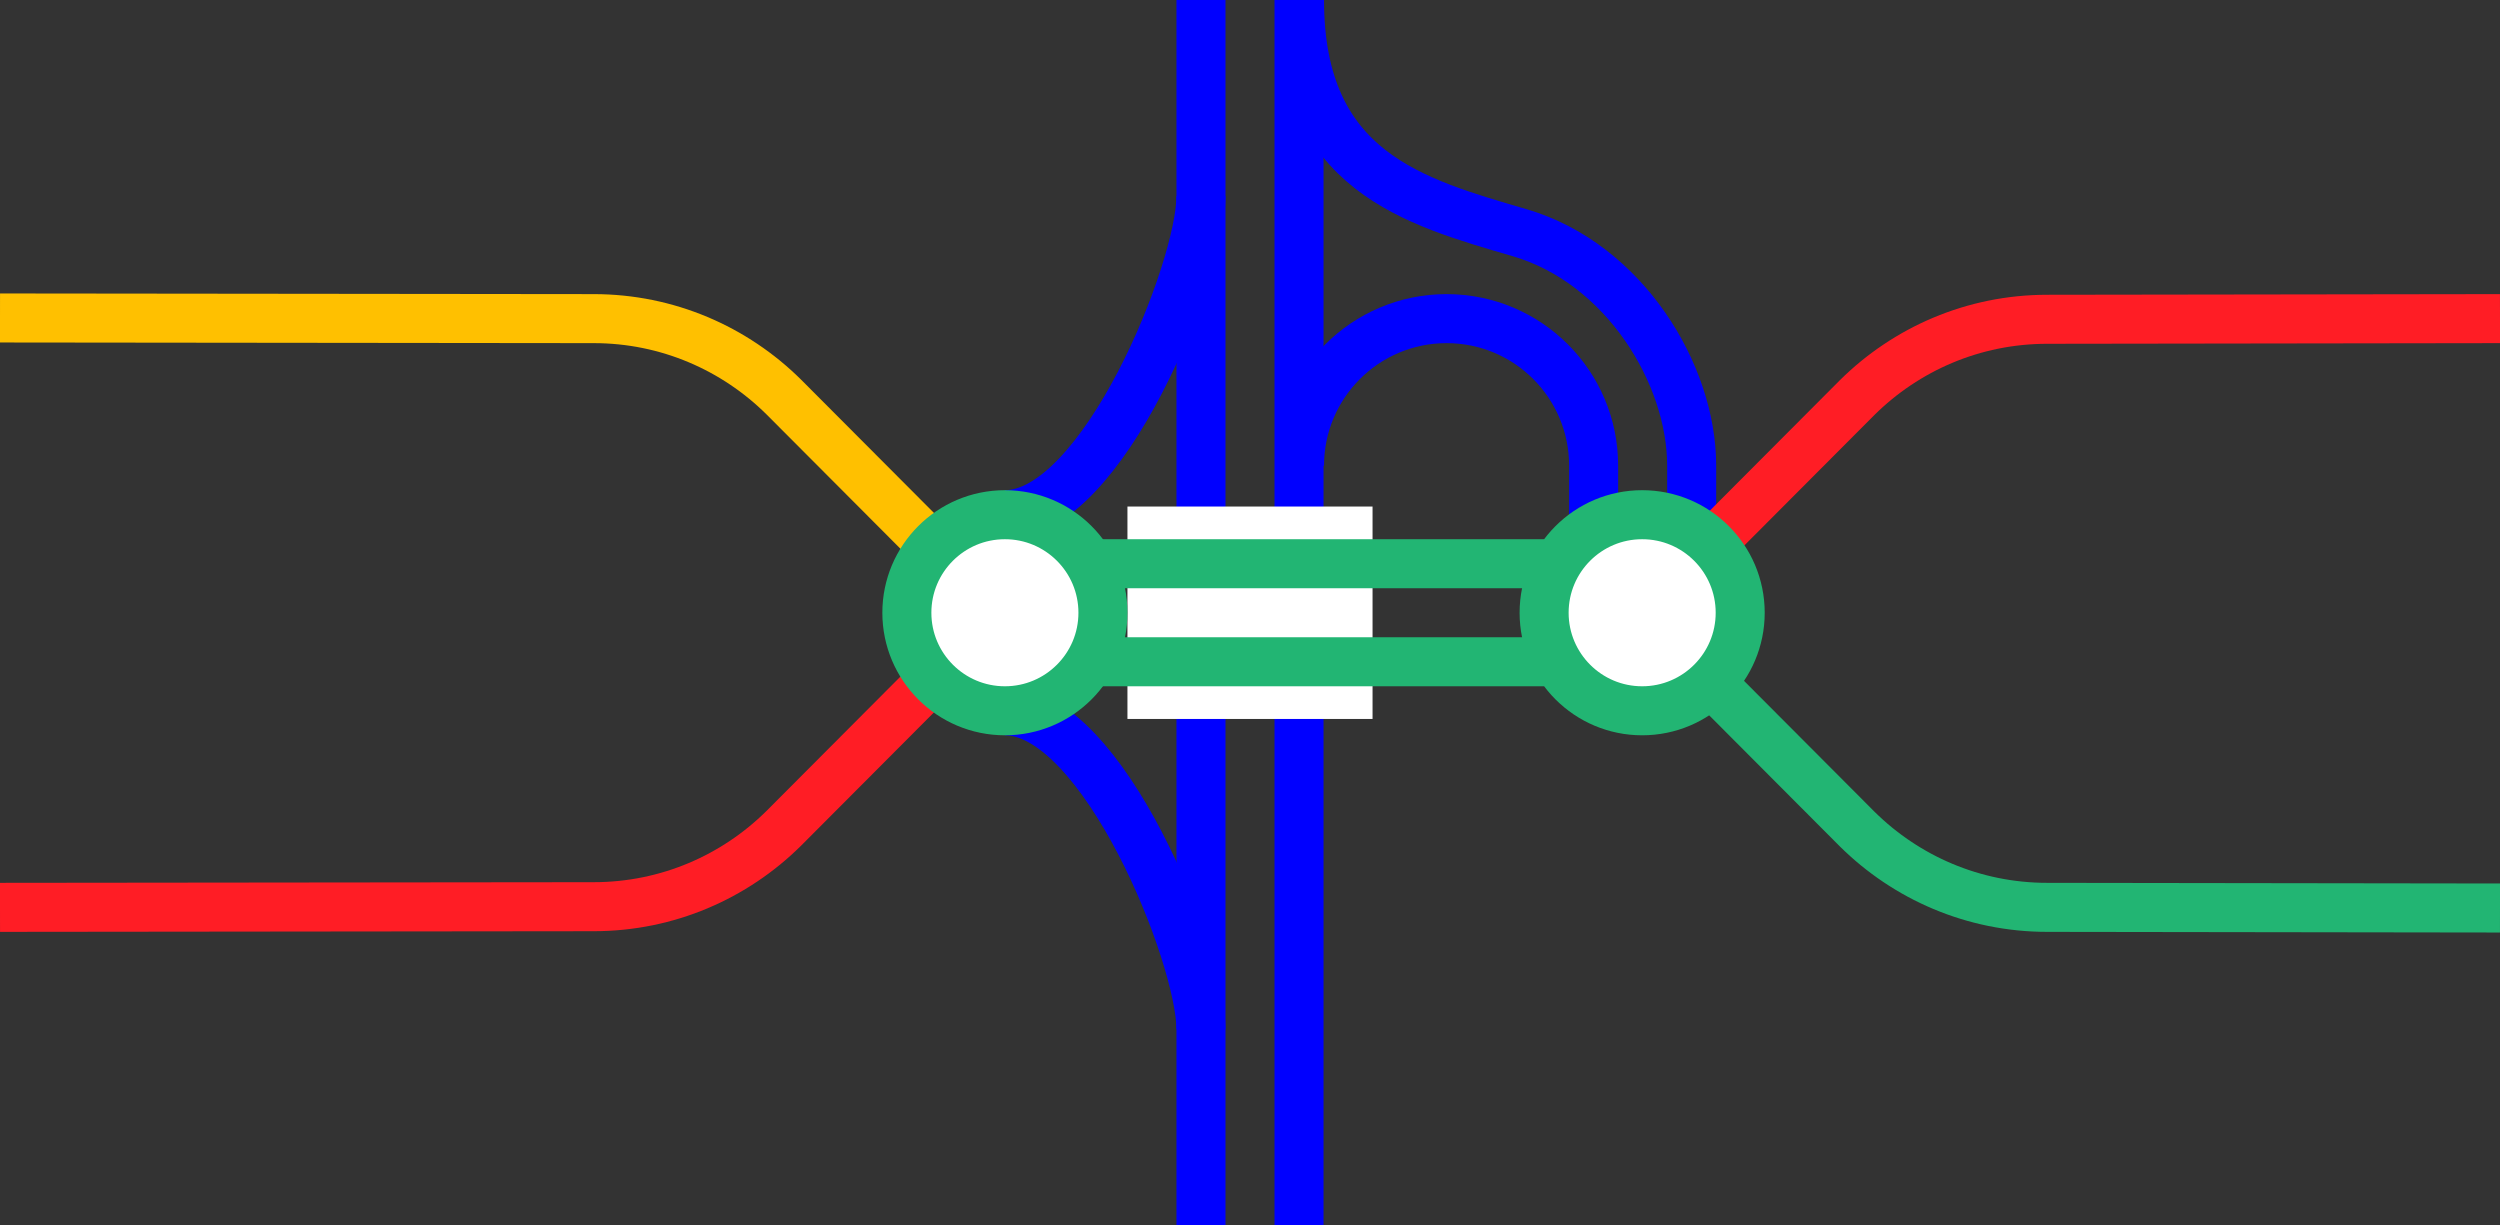 <svg viewBox="0 0 153 75" xmlns="http://www.w3.org/2000/svg"><rect x="0" y="0" width="153" height="75" fill="#333333" stroke="none"/><g fill="none"><path d="m79.53 28.5c0-4.97 4.03-9 9-9s9 4.03 9 9v7.5" stroke="#00f" stroke-miterlimit="10" stroke-width="3"/><path d="m79.53 0c0 10.5 7.02 12.35 13.5 14.25 6.37 1.88 10.5 8.63 10.5 14.25v7.5" stroke="#00f" stroke-miterlimit="10" stroke-width="3"/><path d="m61.5 31.5c6 0 12-15 12-19.5" stroke="#00f" stroke-miterlimit="10" stroke-width="3"/><path d="m61.5 43.5c6 0 12 15 12 19.5" stroke="#00f" stroke-miterlimit="10" stroke-width="3"/><path d="m79.5 0v75" stroke="#00f" stroke-miterlimit="10" stroke-width="3"/><path d="m73.5 0v75" stroke="#00f" stroke-miterlimit="10" stroke-width="3"/><path d="m0 35.97h3v3h-3z"/><path d="m150 33.05h3v3h-3z"/><path d="m153 55.57-27.71-.04c-4.53 0-8.64-1.83-11.63-4.79l-13.17-13.21" stroke="#22b573" stroke-miterlimit="10" stroke-width="3"/><path d="m153 19.5-27.71.04c-4.53 0-8.64 1.83-11.63 4.79l-13.17 13.21" stroke="#ff1d25" stroke-miterlimit="10" stroke-width="3"/><path d="m69 37.5h15" stroke="#fff" stroke-miterlimit="10" stroke-width="13"/><path d="m64.5 40.5h30" stroke="#22b573" stroke-miterlimit="10" stroke-width="3"/><path d="m64.5 34.5h30" stroke="#22b573" stroke-miterlimit="10" stroke-width="3"/><path d="m0 55.53 36.33-.04c4.53 0 8.64-1.83 11.63-4.79l13.17-13.21" stroke="#ff1d25" stroke-miterlimit="10" stroke-width="3"/><path d="m0 19.46 36.33.04c4.53 0 8.64 1.83 11.63 4.79l13.17 13.21" stroke="#ffc000" stroke-miterlimit="10" stroke-width="3"/></g><circle cx="100.5" cy="37.5" fill="#fff" r="6" stroke="#22b573" stroke-miterlimit="10" stroke-width="3"/><circle cx="61.5" cy="37.5" fill="#fff" r="6" stroke="#22b573" stroke-miterlimit="10" stroke-width="3"/></svg>